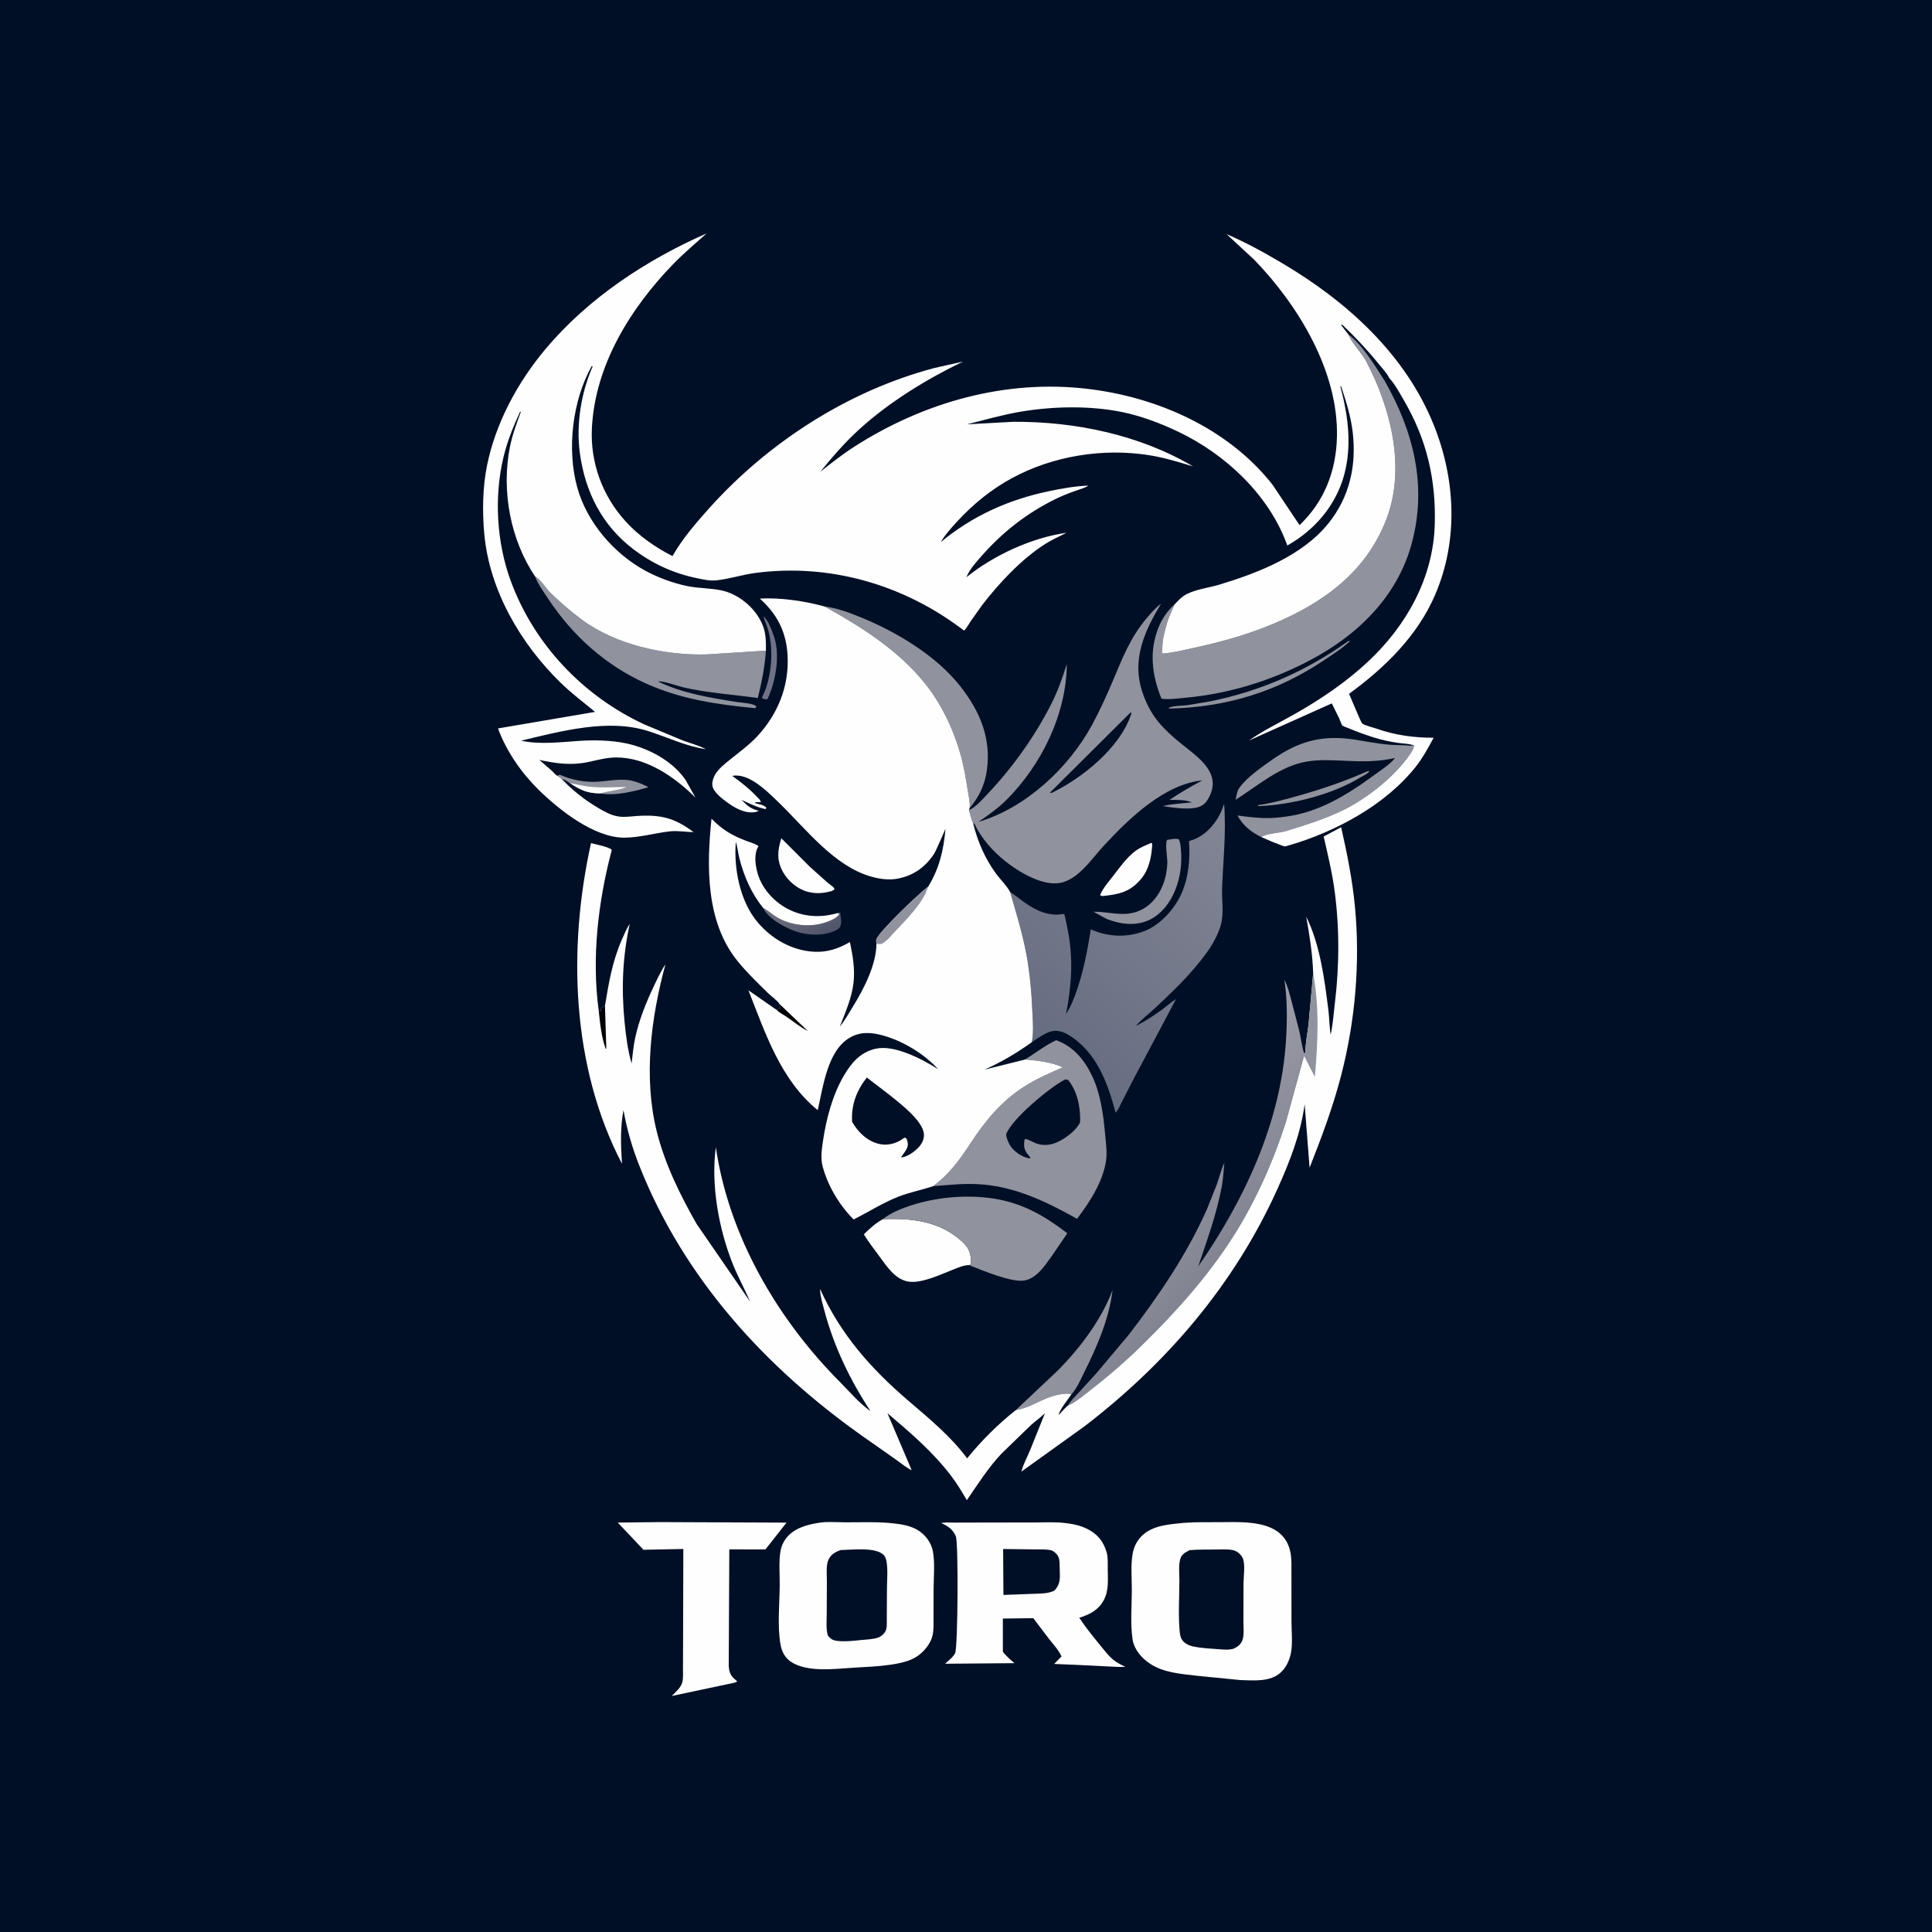 <svg version="1.1" xmlns="http://www.w3.org/2000/svg" style="display: block;" viewBox="0 0 2048 2048" width="1024" height="1024">
<defs>
	<linearGradient id="Gradient1" gradientUnits="userSpaceOnUse" x1="867.973" y1="992.974" x2="852.695" y2="963.985">
		<stop class="stop0" offset="0" stop-opacity="1" stop-color="rgb(80,85,107)"/>
		<stop class="stop1" offset="1" stop-opacity="1" stop-color="rgb(104,105,120)"/>
	</linearGradient>
	<linearGradient id="Gradient2" gradientUnits="userSpaceOnUse" x1="1307.97" y1="1315.82" x2="1211.46" y2="1230.31">
		<stop class="stop0" offset="0" stop-opacity="1" stop-color="rgb(130,132,146)"/>
		<stop class="stop1" offset="1" stop-opacity="1" stop-color="rgb(156,155,167)"/>
	</linearGradient>
	<linearGradient id="Gradient3" gradientUnits="userSpaceOnUse" x1="1094.21" y1="1098.28" x2="1309.85" y2="873.278">
		<stop class="stop0" offset="0" stop-opacity="1" stop-color="rgb(103,109,129)"/>
		<stop class="stop1" offset="1" stop-opacity="1" stop-color="rgb(130,134,149)"/>
	</linearGradient>
</defs>
<path transform="translate(0,0)" fill="rgb(0,15,37)" d="M -0 -0 L 2048 0 L 2048 2048 L -0 2048 L -0 -0 z"/>
<path transform="translate(0,0)" fill="rgb(111,114,135)" d="M 809.28 653.5 C 814.22 656.803 818.456 669.013 820.5 674.802 C 827.28 694.001 822.245 723.174 813.5 741.173 C 811.439 741.58 809.578 741.029 807.83 740 C 808.092 738.228 807.85 738.864 808.558 737.427 L 810.684 732.845 C 818.986 711.922 820.44 681.138 811.663 660.256 L 809.738 655.131 L 809.28 653.5 z"/>
<path transform="translate(0,0)" fill="rgb(144,146,158)" d="M 1449.63 817.5 L 1451.47 817.424 L 1450.86 818.5 C 1449.07 820.562 1444.29 822.76 1441.87 824.221 C 1411.7 842.452 1369.87 852.944 1334.87 854.5 L 1333.84 854.298 L 1333.48 853.5 C 1348.89 851.313 1364.24 846.937 1379.18 842.668 C 1403.54 835.706 1426.48 827.795 1449.63 817.5 z"/>
<path transform="translate(0,0)" fill="url(#Gradient1)" d="M 808.936 962.465 L 809.68 962.855 C 814.695 965.572 818.734 969.514 823.607 972.398 C 837.944 980.883 857.74 983.193 873.777 978.247 C 878.804 976.697 887.002 973.535 889.722 969.057 L 887.975 967.839 C 888.853 967.463 889.705 967.452 890.647 967.351 C 890.768 971.554 892.409 976.115 891.363 980.25 C 890.738 982.718 889.581 984.316 887.341 985.541 C 874.48 992.575 856.414 991.885 843 987.151 C 831.751 983.18 814.074 973.51 808.936 962.465 z"/>
<path transform="translate(0,0)" fill="rgb(144,146,158)" d="M 1429.33 679.5 L 1431.02 679.604 C 1422.62 687.648 1412.33 693.953 1402.7 700.398 C 1353.22 733.516 1299.73 749.548 1240.5 751.119 L 1238.38 750.495 C 1243.67 747.945 1252.62 748.285 1258.62 747.529 L 1283.41 743.334 C 1336.87 732.42 1385.03 711.18 1429.33 679.5 z"/>
<path transform="translate(0,0)" fill="rgb(144,146,158)" d="M 590.778 822.302 L 593.488 821.214 L 594.579 821.713 C 604.781 826.248 618.082 828.946 629.257 828.788 C 640.778 828.625 652.718 825.789 664.178 826.728 C 671.522 827.33 680.862 830.765 687.279 834.495 C 672.609 838.842 651.738 843.998 636.487 841.008 C 622.725 841.114 615.434 837.47 604.097 830.179 C 601.134 827.997 598.871 826.648 595.329 825.605 L 590.778 822.302 z"/>
<path transform="translate(0,0)" fill="rgb(254,254,254)" d="M 604.097 830.179 L 620 833.222 L 621.555 833.482 C 635.151 835.571 650.45 834.278 664.252 834.24 C 654.977 837.902 645.774 838.217 636.487 841.008 C 622.725 841.114 615.434 837.47 604.097 830.179 z"/>
<path transform="translate(0,0)" fill="rgb(254,254,254)" d="M 1220.24 893.5 L 1221.43 894.301 C 1220.86 907.34 1218.3 921.138 1209.75 931.5 C 1198.02 945.704 1185.98 948.046 1168.5 949.891 L 1166.09 948.959 C 1169.13 941.557 1174.88 935.06 1179.77 928.784 C 1187.07 919.404 1194.2 909.056 1203.81 901.905 C 1208.68 898.28 1214.73 895.971 1220.24 893.5 z"/>
<path transform="translate(0,0)" fill="rgb(254,254,254)" d="M 828.233 888.612 L 858.277 918.655 L 877.123 935.539 C 878.791 936.98 883.082 939.763 884.179 941.5 C 884.451 941.931 884.393 942.497 884.5 942.995 L 881.532 944.604 C 872.514 946.899 865.535 947.711 856.393 945.369 C 845.547 942.59 835.442 934.117 830.028 924.398 C 823.116 911.989 824.212 901.564 828.233 888.612 z"/>
<path transform="translate(0,0)" fill="rgb(144,146,158)" d="M 1244.48 889.186 C 1246.17 889.118 1247.79 889.334 1249.46 889.5 L 1250.05 890.596 C 1251.42 893.843 1251.61 897.996 1251.9 901.485 C 1253.01 915.177 1251.26 929.325 1246.34 942.161 C 1240.95 956.245 1230.94 969.92 1216.67 975.905 C 1202.45 981.872 1187.03 979.536 1173.13 974.122 L 1159.09 966.436 C 1174.65 966.288 1189.23 971.71 1204.6 966.613 C 1226.43 959.376 1237.26 935.375 1237.4 913.748 C 1237.44 908.058 1234.81 894.904 1237.19 890.305 L 1244.48 889.186 z"/>
<path transform="translate(0,0)" fill="rgb(144,146,158)" d="M 1076.85 1494.71 L 1122.16 1451.96 C 1145.38 1428.31 1167.64 1398.72 1179.38 1367.53 C 1175.71 1398.09 1162.92 1427.48 1149.28 1454.83 C 1145.41 1462.59 1141.56 1471.74 1135.67 1478.15 C 1130.74 1475.84 1118.1 1479.04 1112.82 1480.94 C 1100.45 1485.39 1090.08 1492.71 1076.85 1494.71 z"/>
<path transform="translate(0,0)" fill="rgb(254,254,254)" d="M 935.807 1292.38 C 966.429 1291.02 996.741 1294.53 1020.26 1316.48 C 1025.79 1321.64 1028.87 1326.84 1029.02 1334.53 C 1029.07 1336.74 1029.35 1339.05 1028.35 1341.06 C 1021.94 1340.74 1015.59 1343.78 1009.7 1346.08 C 996.771 1351.12 975.94 1361.16 962.099 1358.4 C 948.356 1355.67 939.634 1341.88 931.95 1331.46 C 926.362 1323.88 920.633 1316.44 915.652 1308.44 C 922.049 1302.28 927.989 1296.73 935.807 1292.38 z"/>
<path transform="translate(0,0)" fill="rgb(144,146,158)" d="M 874.148 642.912 C 887.393 644.555 900.123 649.373 912.434 654.379 C 950.439 669.831 992.847 695.241 1018.36 727.971 C 1038.79 754.185 1050.79 782.532 1046.18 816.178 C 1044.05 831.747 1037.99 844.607 1027.89 856.549 C 1028.47 850.823 1026.88 844.175 1025.97 838.49 C 1023.81 824.855 1021.53 811.058 1017.66 797.794 C 1009.94 771.306 997.333 745.284 979.941 723.779 C 951.75 688.92 912.848 664.377 874.148 642.912 z"/>
<path transform="translate(0,0)" fill="rgb(144,146,158)" d="M 1336.97 887.276 L 1336.86 887.284 C 1326.23 881.81 1317.5 875.257 1311.86 864.484 C 1326.79 866.536 1341.93 868.264 1356.99 866.392 L 1360.99 865.908 C 1397.52 861.616 1427.8 842.781 1456.8 821.541 C 1464.12 816.18 1473.23 810.549 1478.85 803.447 C 1461.26 807.551 1444.24 807.351 1426.31 806.493 C 1412.71 805.843 1398.73 805.009 1385.25 807.29 C 1356.65 812.127 1333.57 832.773 1309.74 847.816 L 1310.68 843.5 C 1311.38 840.128 1312.04 837.298 1314.18 834.5 C 1322.8 823.267 1336.8 813.648 1348.26 805.535 C 1377.06 785.163 1402.75 778.537 1437.77 784.283 C 1453.82 786.917 1469.24 790.032 1485.58 789.924 C 1489.81 789.896 1493.74 790.766 1497.97 790.369 L 1498.84 790.278 C 1499.32 793.955 1493.03 801.83 1490.6 805.029 C 1474.6 826.146 1447.73 846.983 1423.97 858.671 C 1405.11 867.951 1383.32 874.764 1363.24 880.93 C 1355.9 883.183 1342.74 883.325 1336.97 887.276 z"/>
<path transform="translate(0,0)" fill="rgb(144,146,158)" d="M 567.231 611.076 L 568.781 612.046 C 573.954 615.516 578.241 623.142 582.857 627.719 C 593.38 638.155 604.767 647.894 616.641 656.75 C 652.512 683.504 704.454 694.845 748.577 693.748 L 811.876 689.749 C 810.659 707.328 807.513 722.857 803.305 739.928 C 776.77 736.14 749.701 734.612 723.586 728.428 C 718.61 727.249 701.463 721.14 697.702 722.5 C 723.851 735.042 752.791 739.668 781.154 744.182 C 785.912 744.94 799.194 745.425 801.848 749 L 800.5 750.706 C 759.94 746.758 721.862 741.306 684.387 724.371 C 641.709 705.085 606.826 673.746 581.114 634.743 C 576.163 627.232 570.396 619.538 567.231 611.076 z"/>
<path transform="translate(0,0)" fill="rgb(144,146,158)" d="M 935.807 1292.38 C 944.236 1285.7 954.863 1281.33 965.016 1278.01 C 991.007 1269.5 1020.35 1266.56 1047.54 1269.74 C 1080.59 1273.6 1105.48 1287.38 1131.4 1307.32 L 1114.33 1332.31 C 1107.37 1342.05 1099.09 1354.52 1086.56 1357.26 C 1073.15 1360.19 1041.5 1346.62 1028.42 1341.56 L 1028.35 1341.06 C 1029.35 1339.05 1029.07 1336.74 1029.02 1334.53 C 1028.87 1326.84 1025.79 1321.64 1020.26 1316.48 C 996.741 1294.53 966.429 1291.02 935.807 1292.38 z"/>
<path transform="translate(0,0)" fill="url(#Gradient2)" d="M 1132.19 1489.79 C 1134.9 1484.85 1139.27 1480.77 1143.06 1476.65 L 1161.33 1456.73 L 1196.29 1415.22 C 1228.37 1373.48 1257.85 1330.21 1279.36 1281.99 L 1289.96 1255.29 C 1292.56 1247.69 1294.45 1239.93 1297.87 1232.64 C 1297.04 1241.05 1296.64 1249.59 1295.1 1257.91 C 1289.77 1286.79 1279.51 1314.62 1270.21 1342.37 C 1319.34 1271.78 1357.9 1189.37 1363.23 1102.5 C 1364.51 1081.62 1364.68 1060.57 1361.68 1039.81 L 1361.49 1038.52 C 1364.93 1045.02 1366.9 1053.29 1368.85 1060.4 L 1377.34 1092.96 C 1379.05 1100.62 1379.91 1108.51 1382.27 1116 L 1383.87 1115.97 L 1382.34 1119.28 L 1362.95 1190 C 1349.27 1232.12 1330.82 1273.75 1306.96 1311.16 C 1280.33 1352.92 1246.88 1390.26 1211.65 1424.89 C 1194.46 1441.79 1176.66 1457.37 1157.63 1472.15 C 1150.61 1477.61 1142.8 1484.35 1134.96 1488.57 L 1132.19 1489.79 z"/>
<path transform="translate(0,0)" fill="rgb(254,254,254)" d="M 699.243 1613.48 L 833.759 1614.04 L 811.388 1642.45 L 773.092 1642.39 L 772.491 1766.08 C 773.118 1773.61 774.578 1776.55 780.503 1781.45 L 781.626 1782.36 L 778.868 1783.67 L 712.052 1797.84 C 716.198 1793.69 721.764 1789.05 723.28 1783.2 C 724.42 1778.79 723.944 1773.56 723.969 1769.04 L 724.085 1743.23 L 724.355 1641.98 L 683.209 1642.8 L 682.201 1642.92 L 655.67 1614.85 L 654.738 1613.99 L 699.243 1613.48 z"/>
<path transform="translate(0,0)" fill="rgb(144,146,158)" d="M 1086.68 1123.12 C 1097.46 1116.34 1108.1 1108.04 1119.57 1102.65 C 1137.95 1109.33 1149.44 1123.34 1157.65 1140.5 C 1166.8 1159.63 1169.6 1181.72 1171.5 1202.6 C 1172.21 1210.45 1173.41 1218.79 1172.86 1226.66 C 1172.39 1233.48 1170.33 1241.11 1167.94 1247.54 C 1161.85 1263.91 1152.07 1278.09 1141.75 1292.03 C 1107.97 1273.14 1073.87 1256.64 1034.43 1255.16 C 1019.2 1254.58 1004.22 1256.23 989.059 1257.4 C 1006.85 1244.24 1017.26 1229.42 1029.33 1211.11 C 1044.8 1187.65 1061.43 1167.48 1085.32 1152.11 C 1098.29 1143.76 1112.59 1137.5 1126.73 1131.44 C 1114.25 1125.69 1100.18 1124.37 1086.68 1123.12 z"/>
<path transform="translate(0,0)" fill="rgb(0,15,37)" d="M 1128.58 1144.5 C 1131.02 1144.18 1129.8 1144.1 1132.24 1144.77 C 1142.31 1157.16 1145.46 1174.19 1144.97 1189.68 C 1141.89 1195.69 1137.13 1200.18 1131.77 1204.17 C 1121.91 1211.49 1110.2 1216.63 1098 1211.89 C 1094.14 1210.39 1090.6 1207.88 1086.5 1207.25 C 1086.08 1208.41 1085.96 1208.58 1085.78 1210 C 1084.89 1216.77 1086.66 1220.58 1091 1225.5 L 1092.42 1227.28 L 1091.5 1227.96 L 1090.06 1227.68 C 1082.39 1226.04 1074.03 1220.04 1070.14 1213.26 C 1069.07 1211.4 1065.96 1203.97 1066.67 1202.09 C 1072.8 1185.82 1112.83 1152.72 1128.58 1144.5 z"/>
<path transform="translate(0,0)" fill="rgb(144,146,158)" d="M 1429.16 354.279 C 1444.4 365.702 1457.59 387.799 1467.87 403.823 C 1498.55 457.718 1513.02 515.194 1496.44 576.248 C 1482.21 628.667 1444.53 668.073 1398.44 694.468 C 1355.13 719.261 1306.04 735.206 1256.35 739.654 C 1248.71 740.338 1238.73 741.848 1231.23 740.616 C 1221.06 715.922 1217.86 690.079 1228.25 664.722 C 1231.68 656.347 1237.76 646.936 1244.74 641.107 L 1241.76 648.455 C 1237.56 657.074 1235.32 666.17 1233.25 675.5 C 1232 681.121 1232.14 686.993 1231.95 692.736 C 1243.14 692.107 1254.6 689.149 1265.54 686.797 C 1298.49 679.718 1329.09 670.843 1359.86 656.864 C 1409.8 634.171 1450.64 601.52 1470.17 548.891 C 1490.12 495.16 1474.22 432.524 1448.4 383.402 C 1443.15 373.412 1434.12 365.352 1429.5 355.075 L 1429.16 354.279 z"/>
<path transform="translate(0,0)" fill="rgb(254,254,254)" d="M 997.651 1614.5 C 1001.99 1613.6 1007.07 1614.05 1011.53 1614.03 L 1039.57 1613.95 L 1096.71 1613.86 C 1107.73 1613.86 1119.35 1613.15 1130.24 1614.6 L 1132 1614.85 C 1138.99 1615.76 1145.32 1617.27 1151.7 1620.31 C 1162.84 1625.64 1169.32 1633.19 1172.93 1645 C 1174.64 1650.61 1174.21 1657.23 1174.25 1663.05 C 1174.33 1674.45 1175.57 1686.27 1169.85 1696.59 C 1164.13 1706.89 1154.83 1711.6 1144.05 1714.89 C 1150.43 1724.51 1157.65 1733.55 1164.96 1742.47 C 1169.59 1748.14 1174.31 1754.48 1179.88 1759.24 C 1183.6 1762.42 1188.55 1764.72 1192.86 1767.03 L 1184.74 1767.02 L 1141.75 1764.85 L 1117.48 1763.86 L 1125.23 1755.88 C 1122.4 1749.31 1116.38 1742.93 1111.98 1737.31 L 1095.31 1715.31 L 1063.06 1715.75 L 1063.09 1751.05 C 1066.92 1755.64 1070.81 1759.28 1075.45 1763.03 L 1001.83 1763.64 C 1005.33 1760.37 1010.35 1756.69 1012.48 1752.38 C 1015.4 1746.49 1016.08 1635.28 1013.24 1628.61 C 1009.98 1620.95 1004.89 1617.68 997.651 1614.5 z"/>
<path transform="translate(0,0)" fill="rgb(0,15,37)" d="M 1063.37 1642 L 1096.18 1642.42 C 1101.77 1642.5 1108 1642.13 1113.48 1643.17 C 1115.61 1643.57 1117.35 1644.86 1118.92 1646.29 C 1123.85 1650.81 1123.12 1655.81 1123.28 1662.04 C 1123.53 1671.88 1124.77 1678.67 1117.56 1686.25 L 1116.77 1686.57 L 1115.44 1687.05 C 1109.36 1689.4 1103.31 1689.1 1096.89 1689.46 L 1063.67 1690.69 L 1063.37 1642 z"/>
<path transform="translate(0,0)" fill="rgb(254,254,254)" d="M 867.519 1614.3 C 876.302 1612.73 887.229 1613.7 896.221 1613.72 C 913.336 1613.75 930.992 1612.96 948 1614.93 C 956.467 1615.9 965.626 1617.51 973.012 1622.05 C 980.858 1626.87 987.077 1635.09 988.839 1644.19 C 991.266 1656.72 989.638 1672.31 989.643 1685.15 L 989.593 1715.14 C 989.562 1721.06 989.862 1727.75 988.587 1733.55 C 987.657 1737.77 985.356 1742.09 982.798 1745.54 C 972.694 1759.14 960.017 1762.21 944.244 1764.64 C 931.61 1766.53 918.552 1767 905.793 1767.76 C 885.597 1768.96 856.609 1773.14 838.85 1761.85 C 831.776 1757.35 828.506 1750.31 827.192 1742.26 C 824.035 1722.93 826.338 1700.23 826.531 1680.53 C 826.643 1669.03 825.444 1655.37 827.361 1644.12 C 828.177 1639.33 830.165 1634.82 833.072 1630.94 C 841.142 1620.17 854.868 1616.33 867.519 1614.3 z"/>
<path transform="translate(0,0)" fill="rgb(0,15,37)" d="M 891.111 1643.14 C 902.947 1642.88 925.209 1640.08 935.051 1646.95 C 938.1 1649.08 939.145 1651.72 939.763 1655.28 C 941.342 1664.37 940.234 1675.1 940.206 1684.33 L 940.035 1716.5 C 940.011 1720.93 940.634 1726.8 937.834 1730.5 C 933.49 1736.24 928.701 1736.78 921.994 1737.69 C 911.217 1738.4 898.769 1740.62 888.092 1739.49 C 883.001 1738.95 880.579 1737.63 877.5 1733.61 C 875.505 1726.62 876.318 1718.46 876.365 1711.2 L 876.521 1675.98 C 876.564 1669.61 875.446 1659.31 878.152 1653.5 C 880.851 1647.7 885.315 1645.19 891.111 1643.14 z"/>
<path transform="translate(0,0)" fill="rgb(254,254,254)" d="M 1252.13 1614.58 L 1254.89 1614.29 C 1266.95 1613.39 1279.47 1613.6 1291.58 1613.56 C 1311.51 1613.49 1341.77 1611.49 1357.5 1626.2 C 1366.5 1634.62 1368.88 1645.34 1368.97 1657.13 L 1369.02 1719.13 C 1369.04 1729.59 1370.48 1742.42 1368.36 1752.64 C 1366.81 1760.08 1363.49 1767.31 1357.94 1772.61 C 1346.85 1783.2 1328.87 1781.34 1314.75 1780.94 L 1269.15 1776.41 C 1252.02 1774.42 1233.11 1773.2 1218.47 1763.19 C 1209.85 1757.29 1202.22 1748.42 1200.59 1737.84 C 1198.05 1721.41 1199.73 1702.59 1199.78 1685.85 C 1199.82 1673.35 1198.43 1658.87 1200.7 1646.7 C 1201.8 1640.83 1204.17 1635.47 1207.92 1630.81 C 1218.48 1617.65 1236.6 1616.1 1252.13 1614.58 z"/>
<path transform="translate(0,0)" fill="rgb(0,15,37)" d="M 1261.04 1643.23 C 1270.5 1642.43 1280.23 1642.64 1289.73 1642.55 C 1295.42 1642.5 1302.13 1641.97 1307.66 1643.37 C 1311.35 1644.3 1315.18 1647.62 1316.99 1650.93 C 1320.4 1657.17 1318.2 1671.13 1318.17 1678.48 L 1318.08 1719.12 C 1318.06 1724.86 1319.12 1733.86 1316.81 1739.19 C 1314.87 1743.66 1311.76 1745.68 1307.52 1747.75 C 1301.96 1749.27 1296.41 1748.55 1290.73 1748.14 C 1282.31 1747.55 1273.27 1747.11 1265.01 1745.37 C 1260.2 1744.36 1254.94 1741.91 1252.51 1737.4 C 1251.16 1734.9 1250.77 1732.09 1250.51 1729.3 C 1248.86 1711.99 1250.17 1693.08 1250.21 1675.6 C 1250.22 1668.79 1249.07 1658.13 1251.43 1651.68 C 1253.13 1647.06 1256.98 1645.44 1261.04 1643.23 z"/>
<path transform="translate(0,0)" fill="url(#Gradient3)" d="M 1070.83 945.611 C 1083.01 953.782 1091.96 962.753 1106.43 967.349 C 1110.84 968.75 1115.63 969.613 1120.26 969.571 C 1121.29 969.562 1127.82 968.74 1128.17 968.957 C 1128.52 969.176 1131.51 984.157 1131.89 986.037 C 1137.9 1016.16 1135.92 1044.85 1130.04 1074.76 C 1135.4 1066.78 1139.01 1057.15 1142.07 1048.09 C 1149.02 1027.51 1152.84 1006.53 1156.3 985.149 C 1174.27 993.118 1193.94 994.169 1212.52 987.234 C 1229.76 980.801 1245.32 963.499 1252.57 946.842 C 1260.15 929.416 1261.66 910.254 1260.42 891.526 L 1261.98 891.081 C 1275.39 887.18 1286.07 876.407 1292.58 864.249 C 1294.67 860.339 1296.18 856.332 1297.61 852.139 C 1300 882.359 1296.56 911.793 1295.47 941.916 C 1295.01 954.92 1297.68 968.236 1293.98 980.93 C 1288.91 998.316 1277.43 1013.05 1265.88 1026.59 C 1253.13 1041.53 1238.85 1055.15 1224.5 1068.53 C 1217.92 1074.67 1209.84 1080.67 1204.12 1087.57 C 1213.97 1082.54 1223.35 1076.44 1232.25 1069.9 C 1237.01 1066.4 1241.57 1062.06 1246.65 1059.09 L 1202.08 1143 L 1188.87 1168.69 C 1187.29 1171.75 1185.14 1177.34 1182.54 1179.43 C 1174.17 1147.52 1162.04 1114.36 1131.86 1096.58 C 1126.6 1093.49 1120 1091.62 1113.96 1093.39 C 1107.24 1095.36 1099.55 1100.82 1093.75 1104.79 C 1095.81 1094.63 1094.85 1083.15 1094.39 1072.8 C 1093.48 1052.34 1091.75 1031.65 1087.97 1011.5 C 1083.79 989.186 1077.07 967.403 1070.83 945.611 z"/>
<path transform="translate(0,0)" fill="rgb(144,146,158)" d="M 1027.17 858.851 L 1028.72 858.055 C 1035.19 854.5 1041.08 847.676 1046.14 842.38 C 1072.82 814.452 1096.78 780.918 1114.27 746.486 C 1121.31 732.643 1126.18 718.71 1130.85 703.97 C 1130.55 756.887 1103.88 811.185 1066.66 848.135 C 1057.68 857.051 1047.66 864.063 1037.28 871.223 C 1087.3 856.36 1132.61 814.265 1157.4 768.806 C 1165.54 753.895 1172.71 738.08 1179.35 722.442 C 1189.8 697.845 1198.04 675.796 1215.72 655.079 C 1220.05 650.003 1225.21 643.805 1230.73 640.024 C 1214.89 666.092 1201.27 694.86 1208.84 726.219 C 1212.1 739.73 1218.9 754.383 1227.8 765.107 C 1234.66 773.373 1242.91 780.84 1251.23 787.599 C 1270.34 803.104 1297.32 820.039 1279.98 847.989 C 1277.04 852.736 1272.77 855.3 1267.33 856.308 C 1257.05 858.214 1243.02 856.131 1232.8 854.492 C 1243.14 851.943 1252.97 851.764 1263.43 850.515 C 1255.7 847.56 1247.76 847.924 1239.63 847.951 C 1251.11 840.273 1262.39 833.668 1274.58 827.252 C 1234.21 831.192 1196.75 867.774 1170.32 896.19 C 1157.69 909.772 1143.17 932.539 1123.5 935.966 C 1104.59 939.26 1079.22 923.945 1065.12 912.5 C 1052.61 902.349 1040.85 889.454 1033.79 874.882 C 1033.08 873.406 1033.43 873.99 1032.32 872.694 L 1031.72 873.167 C 1029.66 868.726 1028.56 863.551 1027.17 858.851 z"/>
<path transform="translate(0,0)" fill="rgb(0,15,37)" d="M 1198.19 755.5 L 1199.36 755.479 C 1199.17 756.577 1199.17 756.791 1198.75 758 C 1186.51 793.36 1147.21 824.75 1114.76 840.5 L 1112.85 840.356 L 1198.19 755.5 z"/>
<path transform="translate(0,0)" fill="rgb(254,254,254)" d="M 1392 1031.74 C 1391.38 1011.28 1388.23 991.871 1384.67 971.771 C 1399.36 1001.18 1404.24 1039.24 1408.23 1071.62 C 1409.27 1080.01 1409.11 1088.47 1410.59 1096.8 C 1412.95 1085.7 1413.72 1074.25 1415.07 1063 C 1419.96 1022.49 1420 980.209 1414.09 939.753 C 1411.48 921.897 1407.11 904.235 1403.12 886.643 L 1403.96 886.288 L 1421.66 876.9 C 1428.07 905.028 1433.65 932.91 1436.36 961.691 C 1441.93 1020.99 1436.61 1082.29 1421.68 1139.95 C 1412.95 1173.65 1400.96 1205.53 1388.21 1237.83 L 1382.99 1170.46 C 1378.74 1202.29 1366.91 1232.15 1353.72 1261.26 C 1308.11 1361.9 1236.91 1445 1149.58 1511.98 L 1082.72 1559.96 C 1084.49 1552.45 1089.12 1544.24 1092.06 1537 L 1107.67 1498.08 C 1102.95 1502.64 1097.84 1506.2 1093.01 1510.5 L 1061.54 1540.98 C 1047.42 1556.05 1036.58 1573.29 1024.9 1590.22 C 1019.5 1581.16 1014.05 1571.96 1007.59 1563.6 C 988.202 1538.52 964.817 1518.46 940.744 1498.08 L 966.422 1558.46 C 960.954 1556.11 955.133 1551 950.154 1547.53 L 915.994 1523.56 C 811.825 1450.18 725.251 1355.74 677.839 1236 C 670.133 1216.54 664.521 1197.29 660.94 1176.71 C 657.308 1195.03 658.126 1215.08 659.328 1233.64 C 605.702 1130.81 601.791 1005.02 626.512 893.752 C 630.947 894.946 646.065 897.842 648.519 900.912 C 634.07 955.783 626.975 1015.05 634.699 1071.58 L 635.758 1071.61 L 636.51 1072 L 637.005 1070.13 C 637.858 1068.25 639.34 1066.84 641.282 1066.25 C 645.296 1041.94 649.176 1018.72 659.242 995.968 C 661.675 990.468 664.19 984.29 667.559 979.308 C 659.937 1013.97 658.59 1047.89 662.047 1083.16 C 663.518 1098.16 665.367 1112.81 669.512 1127.34 C 670.651 1118.24 671.388 1109 673.343 1100.03 C 677.413 1081.36 684.681 1063.1 692.87 1045.88 C 696.66 1037.92 700.492 1029.54 705.411 1022.22 C 690.043 1078.73 681.834 1142.31 696.332 1199.99 C 704.948 1234.26 721.091 1267.04 738.571 1297.62 L 795.196 1379.85 C 789.327 1366.22 782.128 1353.32 776.612 1339.48 C 761.805 1302.3 753.462 1255.83 758.814 1216 C 772.363 1309.93 824.041 1398.4 890.567 1465.17 C 900.185 1474.83 910.18 1486.62 921.101 1494.6 L 922.741 1495.76 C 901.145 1463.13 883.635 1426.66 873.73 1388.69 C 872.043 1382.22 869.407 1373.71 869.268 1367.05 L 869.378 1366.55 C 891.245 1414.8 923.551 1451.24 963.593 1485.42 C 984.983 1503.69 1008.45 1523.17 1025.18 1545.89 C 1040.31 1527.21 1057.98 1509.64 1076.85 1494.71 C 1090.08 1492.71 1100.45 1485.39 1112.82 1480.94 C 1118.1 1479.04 1130.74 1475.84 1135.67 1478.15 C 1132.34 1483.18 1122.9 1494.6 1122.26 1500.03 C 1125.46 1496.49 1128.55 1492.9 1132.19 1489.79 L 1134.96 1488.57 C 1142.8 1484.35 1150.61 1477.61 1157.63 1472.15 C 1176.66 1457.37 1194.46 1441.79 1211.65 1424.89 C 1246.88 1390.26 1280.33 1352.92 1306.96 1311.16 C 1330.82 1273.75 1349.27 1232.12 1362.95 1190 L 1382.34 1119.28 L 1383.87 1115.97 C 1383.65 1106.16 1385.95 1095.83 1387.09 1086.06 L 1392 1031.74 z"/>
<path transform="translate(0,0)" fill="rgb(1,0,6)" d="M 634.699 1071.58 L 635.758 1071.61 L 636.51 1072 L 637.005 1070.13 C 637.858 1068.25 639.34 1066.84 641.282 1066.25 L 642.718 1111.5 L 642.177 1112 C 637.657 1100.26 635.998 1084.1 634.699 1071.58 z"/>
<path transform="translate(0,0)" fill="rgb(144,146,158)" d="M 1392 1031.74 C 1398.69 1068.04 1397.07 1104.89 1393.8 1141.6 L 1382.34 1119.28 L 1383.87 1115.97 C 1383.65 1106.16 1385.95 1095.83 1387.09 1086.06 L 1392 1031.74 z"/>
<path transform="translate(0,0)" fill="rgb(254,254,254)" d="M 983.857 939.954 C 995.902 920.224 1000.25 901.182 1002.26 878.483 C 1002.2 878.522 992.44 901.577 990.166 905.056 C 980.96 919.142 968.295 928.196 951.652 931.376 C 942.399 933.144 932.504 931.83 923.523 929.273 C 884.118 918.052 854.533 878.897 826.149 851.312 C 817.978 843.37 809.788 835.285 800.178 829.061 C 793.343 824.633 784.414 820.781 776.152 822.5 L 778.014 823.817 C 786.414 829.874 794.624 836.467 801.761 843.985 C 803.483 845.799 806.09 847.764 806.5 850.246 L 800.5 850.409 L 800.782 851.5 L 806 852.824 C 809.081 853.584 810.187 854.213 812.5 856.262 L 811.5 857.653 C 802.437 855.9 794.471 851.678 786.116 847.89 C 791.769 853.705 795.112 856.906 803.138 859.158 L 804.395 859.5 C 803.107 860.061 801.896 860.607 800.5 860.848 C 789.27 862.781 778.04 855.951 769.369 849.457 C 764.267 845.636 755.577 838.878 755.075 832.096 C 754.804 828.434 756.28 824.118 758.115 821 C 761.755 814.812 768.24 809.772 773.746 805.307 C 783.486 797.407 794.063 789.806 802.621 780.611 C 824.409 757.202 836.431 727.785 834.904 695.548 C 833.708 670.313 824.145 651.354 805.472 634.526 C 827.408 633.287 853.08 637.119 874.148 642.912 C 912.848 664.377 951.75 688.92 979.941 723.779 C 997.333 745.284 1009.94 771.306 1017.66 797.794 C 1021.53 811.058 1023.81 824.855 1025.97 838.49 C 1026.88 844.175 1028.47 850.823 1027.89 856.549 L 1027.17 858.851 C 1028.56 863.551 1029.66 868.726 1031.72 873.167 C 1036.27 892.148 1044.51 910.847 1056.17 926.535 C 1060.85 932.832 1067.12 938.755 1070.83 945.611 C 1077.07 967.403 1083.79 989.186 1087.97 1011.5 C 1091.75 1031.65 1093.48 1052.34 1094.39 1072.8 C 1094.85 1083.15 1095.81 1094.63 1093.75 1104.79 C 1077.62 1116.35 1061.83 1125.66 1043.69 1133.87 L 1086.68 1123.12 C 1100.18 1124.37 1114.25 1125.69 1126.73 1131.44 C 1112.59 1137.5 1098.29 1143.76 1085.32 1152.11 C 1061.43 1167.48 1044.8 1187.65 1029.33 1211.11 C 1017.26 1229.42 1006.85 1244.24 989.059 1257.4 C 976.791 1261.56 964.267 1263.79 952.064 1268.63 C 935.509 1275.19 920.727 1284.75 904.873 1292.69 C 889.686 1277.42 877.742 1257.49 872.083 1236.68 C 869.637 1227.69 871.119 1218.02 872.475 1208.95 C 875.959 1185.65 882.539 1160.75 894.49 1140.31 C 902.441 1126.7 911.963 1115.46 928.029 1111.73 C 947.944 1107.11 976.924 1122.47 993.471 1132.75 L 994.586 1133.46 C 979.491 1116.88 956.573 1103.1 934.885 1097.35 C 922.672 1094.11 911.385 1093.56 900.159 1100.36 C 876.981 1114.39 872.368 1152.66 866.837 1176.83 C 827.541 1144.98 811.306 1095.2 793.343 1049.74 L 822.848 1070.26 L 823.806 1070.79 L 824.087 1069.82 L 825.609 1069.73 L 826.51 1070 L 827.5 1068.51 C 826.543 1067.08 826.845 1067.82 826.507 1065.82 L 826.277 1064.27 C 825.185 1061.68 816.862 1055.4 814.364 1052.95 C 803.119 1041.88 791.551 1030.82 781.631 1018.53 C 748.098 976.962 748.937 918.186 754.223 867.836 C 765.628 879.493 775.969 885.69 791.171 891.4 C 795.319 892.958 800.634 894.272 804.073 897 L 803.471 897.969 C 799.153 905.691 800.639 916.661 802.846 924.875 C 807.2 941.083 819.548 955.108 834.174 963.006 C 851.078 972.135 869.729 973.225 887.975 967.839 L 889.722 969.057 C 887.002 973.535 878.804 976.697 873.777 978.247 C 857.74 983.193 837.944 980.883 823.607 972.398 C 818.734 969.514 814.695 965.572 809.68 962.855 L 808.936 962.465 C 796.426 946.79 788.834 929.453 783.838 910.044 C 782.341 904.23 781.954 898.176 779.978 892.5 C 777.752 920.934 784.341 955.545 803.328 977.893 C 818.284 995.496 839.58 1007.61 862.9 1008.89 C 876.866 1009.66 889.02 1005.55 900.933 998.604 C 903.958 1012.72 906.448 1027.33 904.758 1041.82 C 902.842 1058.24 896.076 1073.11 890.203 1088.36 C 895.388 1081.92 899.527 1074.54 903.841 1067.51 C 915.592 1048.34 928.737 1023.5 929.105 1000.34 C 928.927 999.061 928.622 997.396 928.907 996.126 C 930.624 988.465 975.16 946.095 983.857 939.954 z"/>
<path transform="translate(0,0)" fill="rgb(1,0,6)" d="M 826.277 1064.27 L 856.403 1092.96 C 848.044 1088.76 840.354 1082.21 832.503 1077 C 830.149 1075.44 825.3 1073.04 823.806 1070.79 L 824.087 1069.82 L 825.609 1069.73 L 826.51 1070 L 827.5 1068.51 C 826.543 1067.08 826.845 1067.82 826.507 1065.82 L 826.277 1064.27 z"/>
<path transform="translate(0,0)" fill="rgb(144,146,158)" d="M 929.105 1000.34 C 928.927 999.061 928.622 997.396 928.907 996.126 C 930.624 988.465 975.16 946.095 983.857 939.954 C 978.705 957.129 961.418 974.017 949.302 986.88 C 945.223 991.211 940.395 997.373 935.179 1000.21 C 933.539 1001.1 931.206 1000.75 929.362 1000.46 L 929.105 1000.34 z"/>
<path transform="translate(0,0)" fill="rgb(0,15,37)" d="M 918.862 1142.22 L 942.869 1160.61 C 953.619 1169.27 978.341 1188 979.376 1202.1 C 979.783 1207.66 977.223 1212.57 973.488 1216.51 C 969.231 1221 961.407 1226.67 955.127 1226.92 L 956.5 1224.79 C 958.252 1222.34 960.246 1219.81 961.453 1217.04 C 962.964 1213.57 962.315 1210.37 960.983 1207 C 960.322 1206.67 959.728 1205.88 959 1206.01 C 958.219 1206.14 955.417 1208.25 954.549 1208.77 C 947.804 1212.82 939.435 1214.45 931.676 1212.56 C 918.974 1209.48 909.525 1200.09 903.256 1189.14 C 902.222 1171.19 907.934 1156.17 918.862 1142.22 z"/>
<path transform="translate(0,0)" fill="rgb(254,254,254)" d="M 595.329 825.605 C 606.936 837.861 619.627 847.925 634.205 856.489 C 640.526 860.202 647.207 864.025 654.5 865.28 L 655.772 865.516 C 662.058 866.54 669.449 865.31 675.833 864.924 C 700.677 863.421 715.221 867.112 735.147 882.013 C 726.676 882.073 718.549 880.315 710 881.288 C 693.956 883.115 678.203 887.842 661.924 887.955 C 629.884 888.177 592.164 858.132 570.638 836.895 C 552.586 819.084 536.627 796.084 527.893 772.169 L 630.797 754.63 C 618.445 744.491 605.44 734.624 594.005 723.451 C 551.874 682.286 518.998 626.042 513.405 566.5 C 511.19 542.92 511.537 516.742 516.25 493.5 C 525.461 448.079 548.924 404.832 578.612 369.59 C 623.903 315.826 684.953 275.619 748.991 247.427 C 736.975 258.209 724.715 268.486 713.468 280.106 C 668.194 326.882 630.924 386.907 627.448 453.469 C 625.531 490.182 638.502 525.678 663.253 552.771 C 677.256 568.099 694.429 580.114 712.915 589.47 L 713.781 587.956 C 723.774 570.639 737.815 554.34 751.127 539.456 C 814.087 469.059 899.023 414.209 990.663 390.06 L 1020.74 383.322 C 981.688 402.292 943.002 425.862 910.799 455.169 C 895.498 469.093 882.587 484.06 869.564 500.063 C 881.408 490.762 893.471 481.244 906.168 473.136 C 979.571 426.263 1065.95 401.873 1153.08 412.228 C 1227.21 421.038 1302.17 454.192 1349.07 514 L 1377.57 556.664 C 1403.83 531.64 1416.3 499.425 1417.21 463.351 C 1418.95 394.044 1376.71 324.352 1330.06 275.85 L 1300.19 248.162 C 1320.82 256.999 1341.02 268.195 1360.3 279.656 C 1428.3 320.085 1489.83 375.754 1519.89 450.609 C 1542.98 508.119 1546.07 572.661 1521.38 630.315 C 1502.61 674.142 1467.93 707.874 1430.05 735.469 C 1431.79 739.128 1442.67 765.75 1443.84 766.815 C 1446.12 768.891 1455.62 771.144 1458.89 772.306 C 1478.58 779.3 1498.88 782.087 1519.72 782.04 C 1514.05 792.602 1508.09 803.555 1500.61 812.969 C 1468.42 853.438 1415.71 881.782 1366.5 896.054 C 1365.55 896.328 1362.9 897.238 1361.96 897.213 C 1360.6 897.178 1357.6 895.734 1356.22 895.244 C 1349.69 892.92 1343.29 890.109 1336.97 887.276 C 1342.74 883.325 1355.9 883.183 1363.24 880.93 C 1383.32 874.764 1405.11 867.951 1423.97 858.671 C 1447.73 846.983 1474.6 826.146 1490.6 805.029 C 1493.03 801.83 1499.32 793.955 1498.84 790.278 C 1494.16 788.204 1486.98 788.231 1481.86 787.484 C 1473.4 786.249 1465.17 784.503 1457 781.955 C 1447.78 779.081 1438.52 775.79 1429.65 771.98 C 1428.3 771.399 1423.95 770.056 1423.04 769.09 C 1421.76 767.732 1420.4 763.236 1419.56 761.411 L 1411.77 745.629 L 1323.86 785.03 C 1339.35 774.177 1356.24 766.119 1372.63 756.805 C 1400.42 741.013 1427.06 722.995 1450.44 701.081 C 1491.03 663.052 1519.27 612.535 1520.91 556.02 C 1522.29 508.225 1512.46 466.049 1488.29 424.525 C 1483.7 416.655 1478.79 407.258 1472.55 400.618 C 1470.21 395.45 1465.11 390.259 1461.51 385.807 C 1449.42 370.886 1436.71 357.407 1422.84 344.154 L 1421.58 344.5 L 1429.16 354.279 L 1429.5 355.075 C 1434.12 365.352 1443.15 373.412 1448.4 383.402 C 1474.22 432.524 1490.12 495.16 1470.17 548.891 C 1450.64 601.52 1409.8 634.171 1359.86 656.864 C 1329.09 670.843 1298.49 679.718 1265.54 686.797 C 1254.6 689.149 1243.14 692.107 1231.95 692.736 C 1232.14 686.993 1232 681.121 1233.25 675.5 C 1235.32 666.17 1237.56 657.074 1241.76 648.455 L 1244.74 641.107 C 1248.64 636.981 1252.41 632.703 1257.5 630.013 C 1267.71 624.615 1281.57 623.067 1292.75 619.687 C 1333.91 607.24 1380.92 588.93 1408.5 554.381 C 1430.57 526.733 1437.92 493.819 1434.02 459.001 C 1432.06 441.553 1426.98 425.665 1421.5 409.079 L 1420.91 410 C 1431.85 450.381 1435.21 493.33 1413.32 530.948 C 1401.58 551.111 1384.81 566.804 1364.62 578.267 C 1345.75 525.249 1299.5 481.814 1249.49 457.885 C 1230.85 448.965 1210.77 441.26 1190.5 437.012 C 1156.24 429.832 1116.93 430.564 1082.5 436.307 C 1063.12 439.54 1044.06 445.061 1025.01 449.823 L 1073.91 447.123 C 1139.51 446.684 1207.88 460.857 1264.79 494.44 C 1249.19 489.737 1234.05 485.021 1217.91 482.487 C 1169.07 474.817 1116.38 483.246 1072.92 506.747 C 1050.81 518.698 1031.26 534.653 1014.31 553.141 C 1008.22 559.792 1001.78 566.888 997.222 574.681 C 1030.95 546.833 1068.6 529.829 1111.38 520.801 C 1125.01 517.927 1139.91 515.196 1153.82 514.775 C 1149.84 517.343 1145.1 518.501 1140.67 520.082 C 1133.41 522.667 1126.09 525.472 1119.16 528.866 C 1088.36 543.969 1062.79 564.036 1040.19 589.708 C 1034.49 596.182 1027.62 603.817 1024.42 611.925 C 1053.15 588.654 1093.9 569.8 1130.6 564.799 C 1122.86 568.711 1114.62 572.301 1107.34 577.024 C 1082.07 593.439 1059.39 617.75 1041.07 641.5 L 1028.86 658.653 C 1026.73 661.872 1024.75 665.894 1021.93 668.461 C 958.801 620.002 879.896 596.847 800.568 607.373 C 786.689 609.215 772.793 613.855 759.012 615.23 C 752.172 615.912 744.709 614.135 738.009 612.722 C 713.443 607.544 691.612 597.494 671.567 582.305 C 638.126 556.963 620.169 521.256 614.65 480.125 C 610.602 449.952 615.967 416.229 628.235 388.5 L 627.274 388.023 C 606.66 424.754 600.649 476.744 612.055 517.223 C 622.343 553.729 650.552 586.575 683.584 604.718 C 697.002 612.089 713.383 618.164 728.424 621.24 C 740.236 623.656 752.364 623.363 764.11 625.704 C 784.469 629.762 804.19 647.176 809.914 667 C 811.879 673.807 812.12 682.679 811.876 689.749 L 748.577 693.748 C 704.454 694.845 652.512 683.504 616.641 656.75 C 604.767 647.894 593.38 638.155 582.857 627.719 C 578.241 623.142 573.954 615.516 568.781 612.046 L 567.231 611.076 C 540.89 572.013 531.357 520.003 540.535 473.82 C 543.075 461.041 547.689 448.701 552.163 436.5 L 551.293 436.5 C 544.135 451.93 537.695 467.936 533.729 484.51 C 523.588 526.888 526.429 574.986 541.382 615.727 C 566.085 683.031 618.205 737.949 683.247 768.011 L 724 785.019 C 731.97 787.972 740.749 790.104 748.205 794.165 C 727.057 791.077 707.248 781.348 687 774.933 C 644.38 761.43 594.372 775.174 552.322 785.151 C 572.538 789.54 593.965 786.642 614.406 785.346 C 630.008 784.358 647.177 784.671 662.5 787.738 C 686.622 792.568 712.709 806.234 726.828 826.919 L 737.174 845.426 C 715.225 823.687 685.373 802.771 653.097 802.936 C 642.799 802.988 633.63 805.643 623.642 807.76 C 605.432 811.618 589.722 809.357 571.755 805.57 L 585.308 817.366 C 586.626 818.621 589.121 821.761 590.778 822.302 L 595.329 825.605 z"/>
</svg>